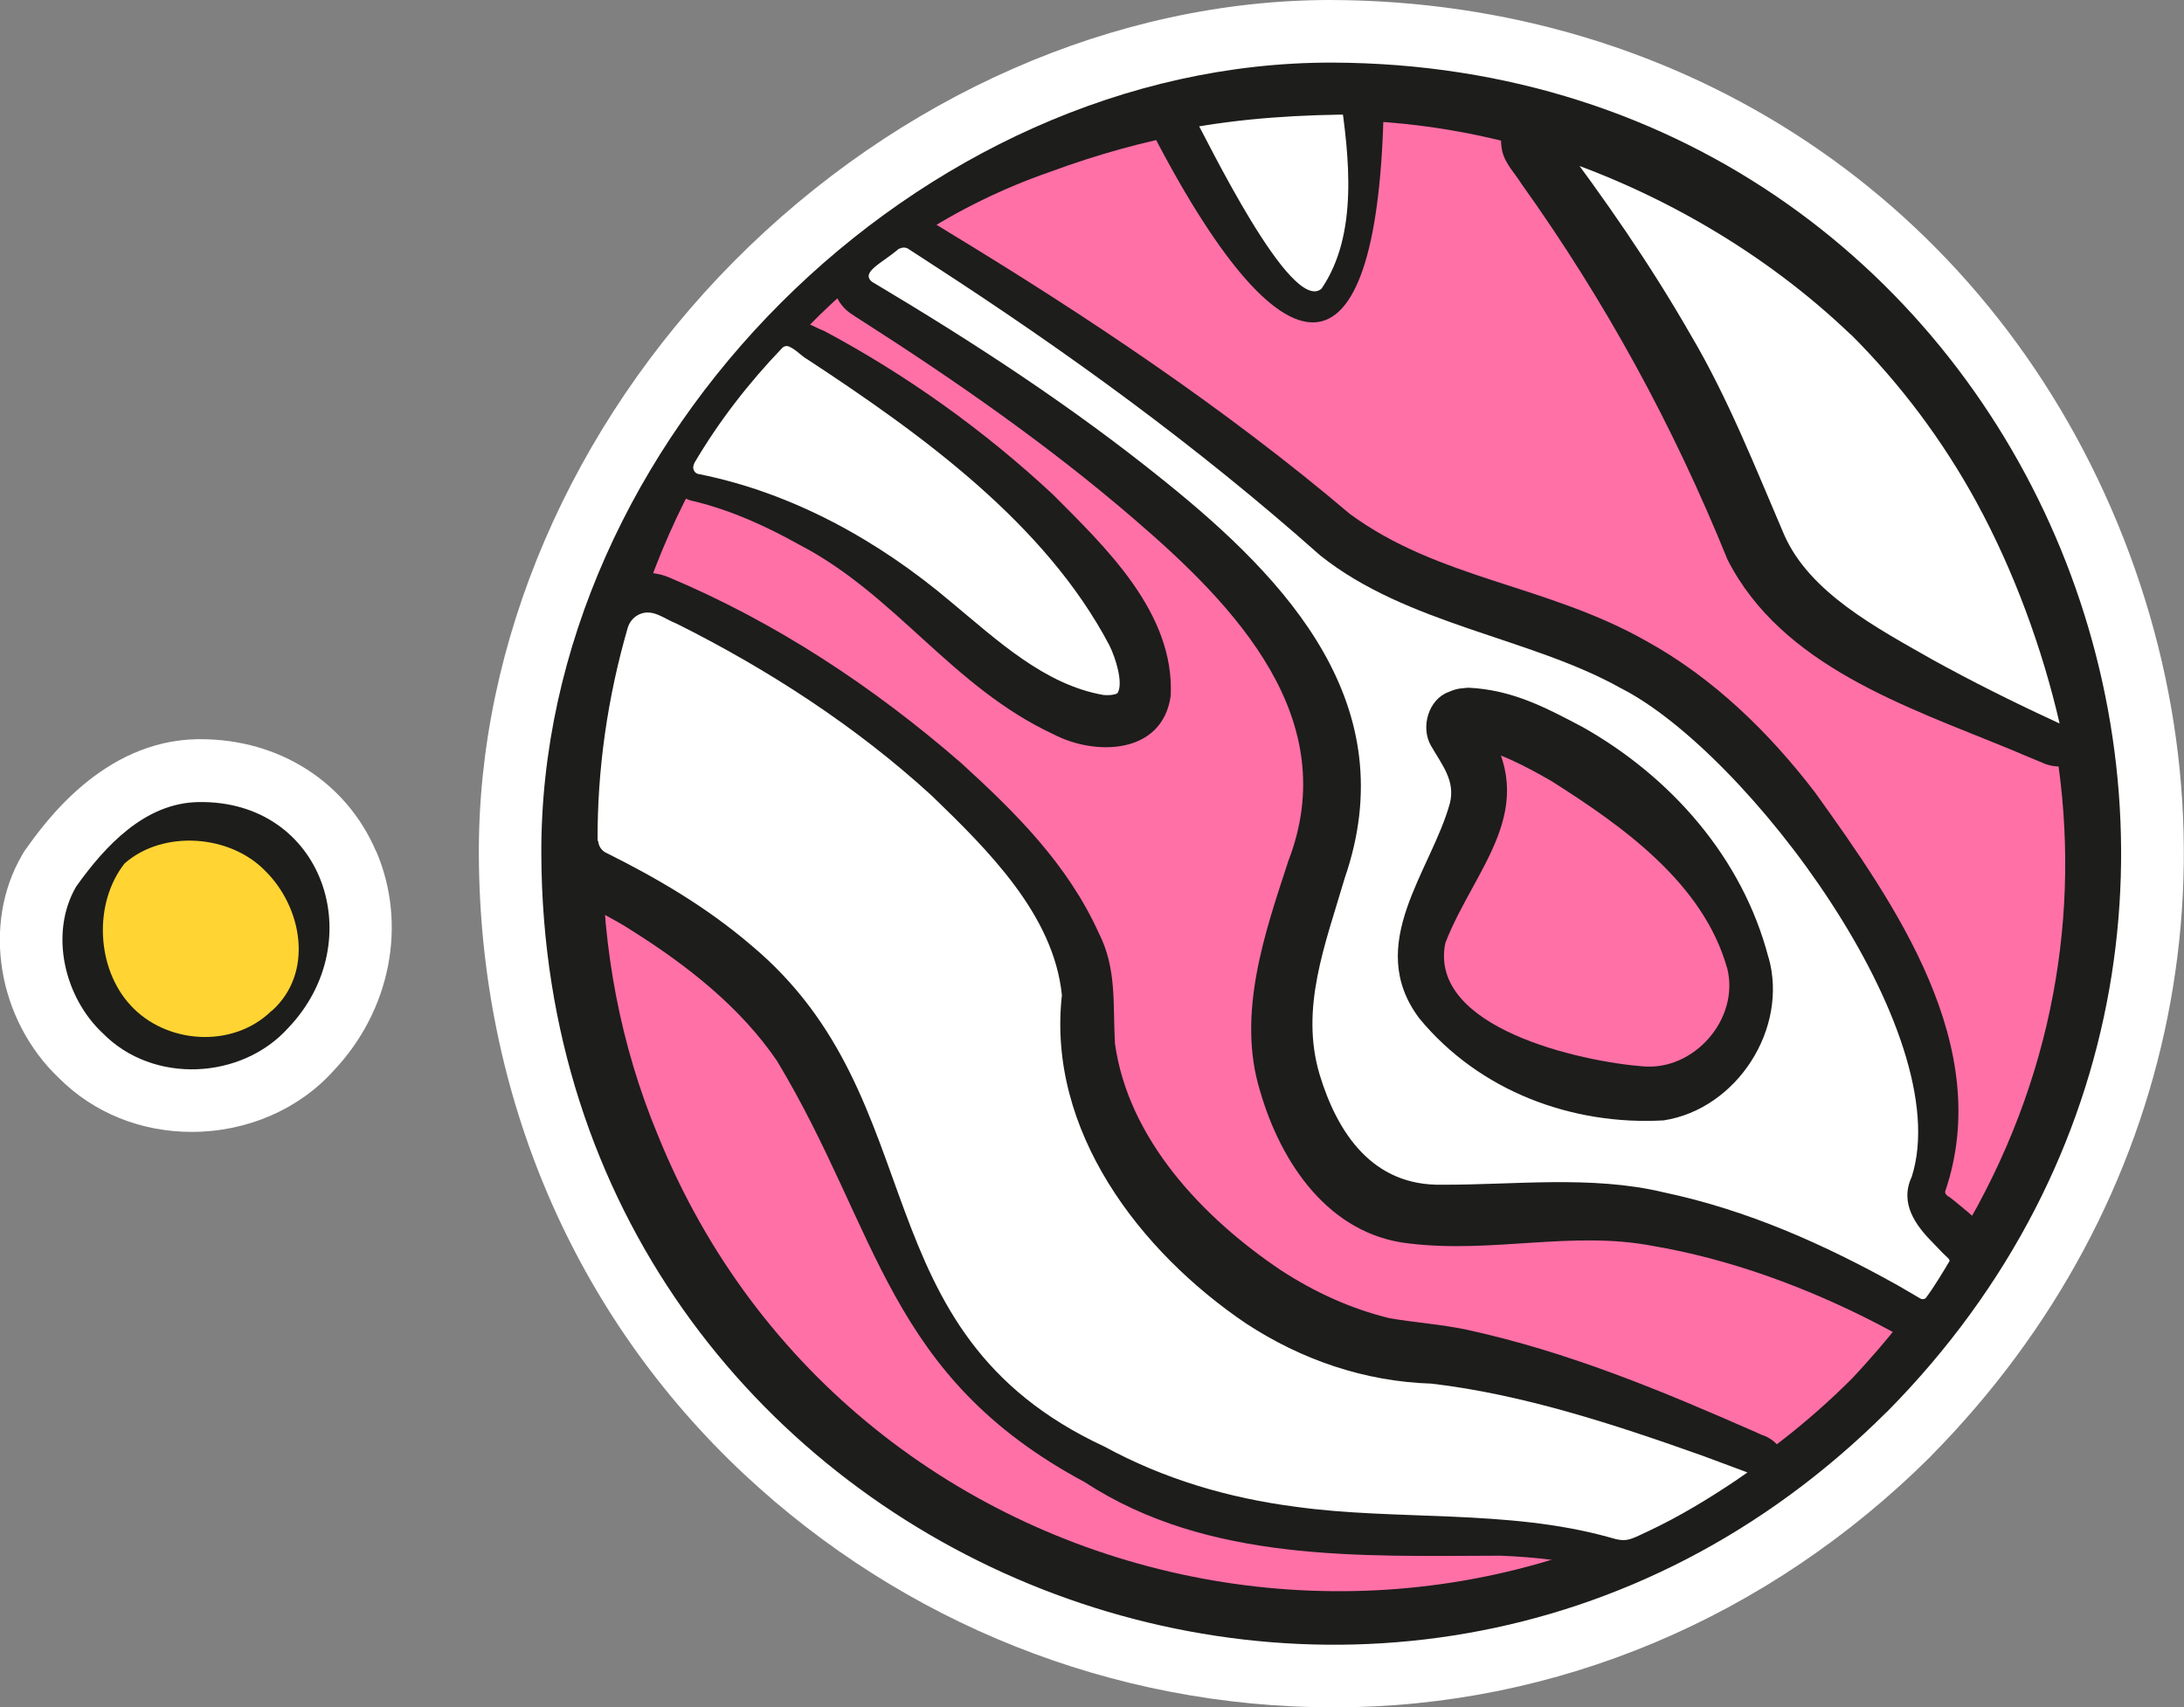 <?xml version="1.0" encoding="UTF-8"?><svg id="Layer_1" xmlns="http://www.w3.org/2000/svg" viewBox="0 0 165.01 129"><rect x="0" y="0" width="165.01" height="129" fill="#808080" stroke="none"/><defs><style>.cls-1{fill:#ffd433;}.cls-2{fill:#1d1d1b;}.cls-3{fill:#fff;}.cls-4{fill:#ff70a7;}</style></defs><path class="cls-3" d="M28.43,64.33c2.36,5.52,1.08,12.03-3.24,16.58-2.59,2.89-6.52,4.61-10.7,4.61-3.85,0-7.4-1.44-10.01-4.04-4.65-4.4-5.87-11.64-2.81-16.88l.11-.19.11-.17c1.45-2.03,5.84-8.25,12.99-8.39h.28c5.95,0,11.03,3.25,13.26,8.49Z"/><path class="cls-3" d="M145.9,110.01c-12.3,12.25-28.32,18.99-45.11,18.99s-32.59-6.42-44.55-17.6c-12.85-12.02-19.98-28.64-20.06-46.78-.09-16.06,6.93-32.4,19.24-44.84C67.88,7.21,84.32,0,100.53,0c26.69.08,49.42,15.24,59.47,39.57,10.08,24.45,4.68,51.43-14.11,70.44Z"/><path class="cls-4" d="M100.64,122.28c31.73,0,57.44-25.82,57.44-57.68S132.37,6.92,100.64,6.92s-57.45,25.82-57.45,57.68,25.72,57.68,57.45,57.68Z"/><path class="cls-2" d="M142.55,106.68c-37.59,37.46-101.41,11.18-101.65-42.08-.17-31.4,28.56-59.93,59.75-59.87,53.42.16,79.45,63.99,41.91,101.95h-.02ZM139.98,104.1c41.42-44.24-3.94-112.05-60.63-91.12-28.76,9.98-40.98,45.6-29.64,72.8,14.78,36.53,62.49,46.21,90.28,18.31Z"/><path class="cls-3" d="M67.19,17.71c-.74.54-1.46,1.09-2.18,1.66-1.05.84-.96,2.48.2,3.19,9.88,6.06,26.17,16.96,32.31,26.43,9.08,14.01-4.87,21.78.66,34.89,5.53,13.11,14.61,5.33,28.32,8.44,7.16,1.62,13.42,4.64,17.77,7.16.85.49,1.93.28,2.51-.5.68-.91,1.32-1.83,1.93-2.76.5-.77.38-1.81-.3-2.46l-2.23-2.14c-.58-.55-.79-1.42-.47-2.16,1.18-2.78,2.67-10.95-8.8-26.65-14.61-20-25.89-13.11-38.28-24.23-8.26-7.4-21.43-15.98-29.3-20.88-.66-.41-1.51-.39-2.14.06l-.02-.03Z"/><path class="cls-2" d="M67.94,18.77c-1.29,1.12-2.94,1.78-2.06,2.52,7.68,4.57,15.14,9.43,22.13,15.08,9.33,7.51,18.1,16.92,13.59,29.97-1.48,5.05-3.39,9.81-1.9,14.84,1.35,4.45,4.02,8.45,9.27,8.33,5.26.03,11.28-.73,16.7.57,6.36,1.34,12.14,3.93,17.69,7.02l1.73,1.01c.13.08.33.06.42-.05.58-.77,1.32-1.99,1.79-2.79,0-.08-.06-.14-.09-.19l-.43-.41-.71-.74c-1.37-1.37-2.56-3.04-1.63-5.02,3.47-10.91-12.47-32.11-21.99-36.92-6.8-3.82-16.15-4.79-22.71-10.03-9.32-8.28-19.12-15.39-29.55-22.14l-1.6-1.04c-.2-.11-.46-.09-.64.02v-.02ZM66.43,16.67c1.1-.85,2.78-.77,3.85.02l.44.27.88.54c10.49,6.36,21.05,13.41,30.4,21.34,6.74,4.94,14.83,5.32,22.38,9.59,5.12,2.82,9.33,6.97,12.76,11.45,6.08,8.47,13.57,19.19,9.82,30.16,0,.17.16.33.31.39l.39.3c.88.74,1.88,1.47,2.54,2.43.83,1.28.64,3.17-.36,4.27-.52.63-1.12,1.45-1.59,2.11-.88,1.55-2.99,2.27-4.59,1.44l-1.87-.99c-5.31-2.74-11.12-4.87-16.89-5.85-6.11-1.18-12.11.58-18.44-.19-6.05-.66-9.68-6.07-11.25-11.5-1.81-5.84.39-12.07,2.12-17.37,4.16-10.77-3.94-19.26-11.69-25.9-6.41-5.52-13.46-10.43-20.61-15l-.42-.27-.24-.16c-1.68-1.06-2.03-3.6-.66-5.03.75-.74,1.92-1.44,2.69-2.07l.02.02Z"/><path class="cls-4" d="M132.05,72.73c1.33,5.28-3.13,10.46-8.55,9.9-4.48-.46-9.99-1.85-13.85-5.54-7.62-7.27,6.2-13.69.85-20.98-4.4-5.99,17.99,2.56,21.57,16.61h-.02Z"/><path class="cls-2" d="M133.62,72.33c1.52,5.35-2.36,11.45-7.92,12.32-6.9.39-13.9-2.18-18.46-7.7-4.21-5.6.91-11.15,2.31-16.28.41-1.69-.58-2.84-1.44-4.34-.8-1.4-.17-3.49,1.32-4.04.72-.32,1.07-.28,1.52-.33,3.35.16,5.88,1.53,8.62,2.97,6.64,3.74,12.08,9.86,14.04,17.4ZM130.49,73.14c-1.81-6.4-7.85-10.69-13.26-14.12-1.89-1.09-4.22-2.33-6.22-2.62.58-.11,1.32-1.04,1.08-1.81,4.48,6.48-.68,10.95-2.89,16.66-1.3,6.42,10.24,8.96,14.95,9.32,3.85.33,7.3-3.58,6.35-7.41l-.02-.02Z"/><path class="cls-3" d="M43.22,63.47c-.02,1.17.64,2.26,1.68,2.79,6.39,3.26,12.98,7.84,16.35,13.8,7.82,13.77,5.47,22.36,23.01,31.4,14.01,7.21,26.04,2.63,37.45,5.99.72.21,1.49.19,2.18-.11,3.16-1.4,6.21-3.11,9.11-5.09.88-.6.75-1.94-.22-2.35-7.24-3.03-18.53-7.29-25.96-7.76-11.66-.74-25.82-14.37-24.63-25.93.97-9.56-16.71-24.48-32.04-31.2-1.68-.74-3.63.17-4.19,1.92-1.71,5.38-2.62,10.95-2.73,16.53Z"/><path class="cls-2" d="M45.19,63.51c.03.43.27.79.68.96,3.85,1.92,7.52,4.08,10.84,6.91,14.14,11.77,7.98,29.21,26.74,37.92,4.52,2.46,9.36,3.88,14.42,4.54,7.65,1.07,16.04.16,23.75,2.32,1.27.39,1.48.2,2.91-.47,2.34-1.1,4.55-2.44,6.69-3.88l.79-.55.19-.14s-.01,0-.03.02c-.05.02-.06.11.02.17l-3.52-1.31c-6.66-2.37-13.6-4.65-20.51-5.46-5.07-.16-9.82-1.8-14.01-4.54-8.03-5.43-15.06-14.56-13.92-24.81-.61-6.06-5.58-10.96-9.82-15.06-5.72-5.24-12.35-9.54-19.27-13-.93-.36-1.74-1.1-2.7-.77-.49.17-.86.57-1.01,1.06-1.52,5.24-2.31,10.69-2.28,16.12l.06-.02ZM41.25,63.44c.24-5.47,1.21-10.9,2.91-16.07.63-2.9,3.46-4.91,6.33-3.77,8.12,3.41,15.49,8.28,22.13,14.05,4.1,3.74,8.04,7.63,10.41,12.87,1.37,2.7,1.04,5.43,1.21,8.33,1.01,7.22,6.63,13.15,12.52,17.11,2.54,1.66,5.29,2.92,8.2,3.63,1.85.33,3.96.47,5.83.87,7.7,1.67,14.75,4.62,21.83,7.73l.46.21c2.18.66,2.73,3.82.72,5.06-3.39,2.1-6.53,4.04-10.35,5.36-.85.17-1.7,0-2.5-.22-2.42-.69-4.98-.95-7.56-1.06-10.49.02-22.09.55-31.42-5.55-15-8.03-15.5-18.93-23.25-31.81-2.76-4.07-6.8-7.24-10.98-9.87-2.7-1.8-6.68-2.84-6.5-6.81v-.05Z"/><path class="cls-3" d="M141.27,23.82c-3.96-3.97-13.13-10.96-24.24-14.31-1.07-.32-1.92.93-1.26,1.83,11.94,16.31,13.98,23.58,17.04,30.35,3.03,6.69,15.28,11.36,22.16,14.48,1.16.52,2.43-.47,2.22-1.72-1.98-11.21-7.29-21.97-15.91-30.63h-.01Z"/><path class="cls-2" d="M139.82,25.27c-6.47-6.2-14.69-10.96-23.26-13.69.53.11,1.51-.52.97-1.48,3.66,4.86,7.13,9.83,10.19,15.17,2.86,4.83,4.96,10.2,7.07,15.11,1.92,4.4,7.02,7.07,11.2,9.45,2.91,1.61,6.03,3.17,9.1,4.59l.47.22c.14.08.11.03.06.06-1.3-5.66-3.46-11.58-6.3-16.78-2.54-4.65-5.75-8.93-9.49-12.66v.02ZM142.71,22.36c7.93,8.06,13.82,18.44,15.71,29.65.13,1.37.77,2.71.09,4.07-.68,1.44-2.43,2.19-3.93,1.66-.5-.21-2.18-.9-2.73-1.14-7.76-3.2-17.23-6.26-21.33-14.32-4.12-10.16-9.21-19.49-15.58-28.41-.49-.79-1.23-1.5-1.45-2.49-.58-2.81,2.14-4.87,4.78-3.71,9.16,2.95,17.45,7.96,24.44,14.67v.02Z"/><path class="cls-3" d="M51.64,34.53c-.55.91-.08,2.1.96,2.32,4.68,1.03,11.45,3.75,19.07,10.77,14.31,13.19,20.66,5.63,8.4-7.26-6.53-6.88-14.15-11.89-19.84-15.08-.61-.35-1.4-.22-1.87.3-2.58,2.81-4.81,5.8-6.72,8.94Z"/><path class="cls-2" d="M52.45,35.03c-.19.36,0,.77.41.8,7.05,1.42,13.54,5.03,18.99,9.65,3.5,2.9,7.07,6.26,11.53,7.03.69.06,1.07-.11,1.07-.17.42-.74-.14-2.59-.63-3.58-4.84-9.2-14.2-15.95-22.79-21.59-.49-.27-.86-.74-1.4-.98-.17-.08-.38-.05-.52.09-2.53,2.63-4.81,5.57-6.66,8.72v.02ZM50.8,34.02c1.87-3,3.97-5.87,6.27-8.56.42-.47.86-1.07,1.52-1.28,1.32-.55,2.54.38,3.71.84,6.24,3.34,12.03,7.48,17.23,12.32,3.91,3.93,9.25,8.94,8.92,15.25-.64,4.43-5.69,4.53-8.83,2.9-7.7-3.58-11.91-10.54-19.24-14.34-2.5-1.4-5.15-2.6-7.95-3.28-1.65-.28-2.59-2.46-1.62-3.86l-.02.02Z"/><path class="cls-3" d="M88.09,8.31c2.78,5.65,9.22,17.6,12.44,14.37,2.69-2.7,2.69-10.49,2.36-15.72-4.96-.19-9.93.25-14.8,1.34v.02Z"/><path class="cls-2" d="M89.6,9.04c.28-.19.39-.66.28-.88l.22.43c1.08,1.94,7.43,15.16,9.74,13.23,2.8-4.08,2.11-9.98,1.4-14.75l1.6,1.58c-4.51,0-9.05.27-13.48,1.12.14,0,.39-.38.25-.74l-.02.02ZM86.6,7.6c.68-.77,1.98-1.17,3-1.34,1.89-.39,3.79-.66,5.69-.85,2.61-.27,5.25-.33,7.87-.11.8.06,1.41.76,1.4,1.56-.16,21.59-6.72,23.42-16.92,4.27-.52-1.03-1.37-2.37-1.05-3.53h.02Z"/><path class="cls-1" d="M14.99,79.57c4.81,0,8.72-3.92,8.72-8.75s-3.9-8.75-8.72-8.75-8.72,3.92-8.72,8.75,3.9,8.75,8.72,8.75Z"/><path class="cls-2" d="M21.79,77.65c-3.52,3.93-10.21,4.29-14.01.43-2.91-2.7-4.08-7.55-2.03-11.09,2.2-3.09,5.2-6.32,9.24-6.39,9.46-.16,13.02,10.52,6.8,17.05ZM20.53,76.38c3.22-2.87,2.31-7.85-.52-10.61-2.65-2.71-7.68-3.09-10.59-.54-2.37,3-2.15,7.92.44,10.72,2.67,2.93,7.71,3.3,10.65.43h.02Z"/></svg>
